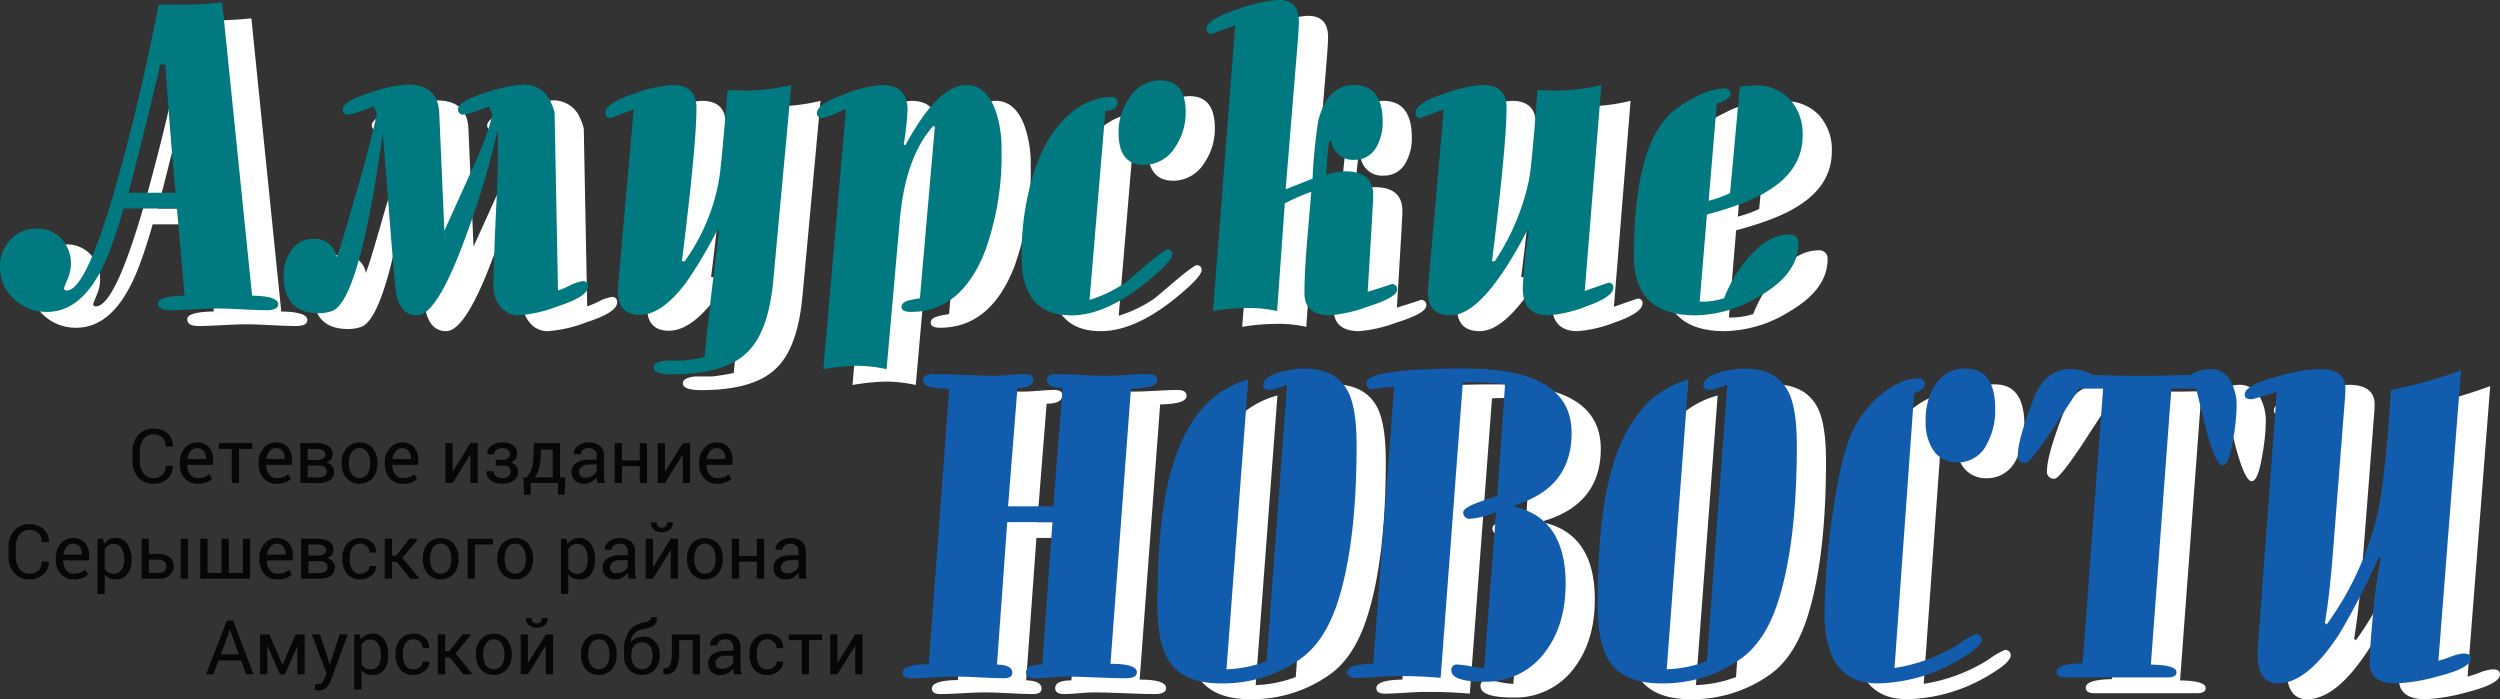 <svg id="Слой_1" data-name="Слой 1" xmlns="http://www.w3.org/2000/svg" viewBox="0 0 474.046 132.581">
  <rect x="0" y="0" width="474.046" height="132.581" fill="#333333" stroke="none"/>
  <defs>
    <style>
      .cls-1 {
        fill: #070707;
      }

      .cls-2 {
        fill: #fff;
      }

      .cls-3 {
        fill: #007981;
      }

      .cls-4 {
        fill: #125cad;
      }
    </style>
  </defs>
  <title>logo</title>
  <g>
    <g>
      <path class="cls-1" d="M365.897,152.041l0.014,0.042a3.068,3.068,0,0,1-1.006,2.401,3.837,3.837,0,0,1-2.733.968,3.589,3.589,0,0,1-2.813-1.223,4.498,4.498,0,0,1-1.087-3.103v-1.81a4.509,4.509,0,0,1,1.087-3.106,3.583,3.583,0,0,1,2.813-1.227,3.95,3.95,0,0,1,2.747.919,3.038,3.038,0,0,1,.992,2.435l-0.014.042h-1.321a2.271,2.271,0,0,0-.629-1.691,2.416,2.416,0,0,0-1.775-.622,2.168,2.168,0,0,0-1.838.929,3.777,3.777,0,0,0-.685,2.304v1.823a3.8,3.8,0,0,0,.685,2.318,2.168,2.168,0,0,0,1.838.929,2.423,2.423,0,0,0,1.775-.619,2.286,2.286,0,0,0,.629-1.708h1.321Z" transform="translate(-333.141 -63.714)"/>
      <path class="cls-1" d="M370.678,155.452a3.189,3.189,0,0,1-2.512-1.052,3.958,3.958,0,0,1-.933-2.729v-0.307a3.877,3.877,0,0,1,.961-2.687,2.96,2.96,0,0,1,2.275-1.073,2.864,2.864,0,0,1,2.313.922,3.675,3.675,0,0,1,.783,2.46v0.86h-4.906l-0.021.035a2.975,2.975,0,0,0,.552,1.788,1.761,1.761,0,0,0,1.489.7,3.451,3.451,0,0,0,1.226-.199,2.812,2.812,0,0,0,.912-0.548l0.538,0.895a3.19,3.19,0,0,1-1.069.668A4.301,4.301,0,0,1,370.678,155.452Zm-0.21-6.765a1.493,1.493,0,0,0-1.181.581,2.751,2.751,0,0,0-.601,1.459l0.014,0.035h3.487v-0.181a2.098,2.098,0,0,0-.433-1.351A1.546,1.546,0,0,0,370.468,148.687Z" transform="translate(-333.141 -63.714)"/>
      <path class="cls-1" d="M380.966,148.827h-2.495v6.478h-1.377v-6.478h-2.46v-1.083h6.332v1.083Z" transform="translate(-333.141 -63.714)"/>
      <path class="cls-1" d="M385.628,155.452a3.189,3.189,0,0,1-2.512-1.052,3.958,3.958,0,0,1-.933-2.729v-0.307a3.877,3.877,0,0,1,.961-2.687,2.96,2.96,0,0,1,2.275-1.073,2.864,2.864,0,0,1,2.313.922,3.675,3.675,0,0,1,.783,2.46v0.86h-4.906l-0.021.035a2.975,2.975,0,0,0,.552,1.788,1.761,1.761,0,0,0,1.489.7,3.451,3.451,0,0,0,1.226-.199,2.812,2.812,0,0,0,.912-0.548l0.538,0.895a3.19,3.19,0,0,1-1.069.668A4.301,4.301,0,0,1,385.628,155.452Zm-0.21-6.765a1.493,1.493,0,0,0-1.181.581,2.751,2.751,0,0,0-.601,1.459l0.014,0.035h3.487v-0.181a2.098,2.098,0,0,0-.433-1.351A1.546,1.546,0,0,0,385.418,148.687Z" transform="translate(-333.141 -63.714)"/>
      <path class="cls-1" d="M390.095,155.305v-7.562h2.984a4.345,4.345,0,0,1,2.32.521,1.725,1.725,0,0,1,.825,1.562,1.505,1.505,0,0,1-.321.947,1.976,1.976,0,0,1-.909.633,2.004,2.004,0,0,1,1.101.653,1.675,1.675,0,0,1,.395,1.094,1.842,1.842,0,0,1-.772,1.607,3.695,3.695,0,0,1-2.156.545h-3.466Zm1.377-4.368h1.614a2.691,2.691,0,0,0,1.318-.257,0.842,0.842,0,0,0,.444-0.778,0.883,0.883,0,0,0-.447-0.806,2.591,2.591,0,0,0-1.321-.271h-1.607v2.111Zm0,1.055v2.25h2.09a1.922,1.922,0,0,0,1.153-.29,1.083,1.083,0,0,0,0-1.667,1.905,1.905,0,0,0-1.153-.294h-2.09Z" transform="translate(-333.141 -63.714)"/>
      <path class="cls-1" d="M397.929,151.454a4.164,4.164,0,0,1,.909-2.764,3.367,3.367,0,0,1,4.951-.003,4.147,4.147,0,0,1,.912,2.767v0.154a4.143,4.143,0,0,1-.909,2.767,3.382,3.382,0,0,1-4.952-.003,4.139,4.139,0,0,1-.912-2.764V151.454Zm1.377,0.15a3.575,3.575,0,0,0,.507,1.982,1.831,1.831,0,0,0,3.001,0,3.56,3.56,0,0,0,.51-1.982v-0.153a3.546,3.546,0,0,0-.514-1.975,1.683,1.683,0,0,0-1.506-.789,1.66,1.66,0,0,0-1.492.789,3.583,3.583,0,0,0-.507,1.975v0.153Z" transform="translate(-333.141 -63.714)"/>
      <path class="cls-1" d="M409.552,155.452a3.189,3.189,0,0,1-2.512-1.052,3.958,3.958,0,0,1-.933-2.729v-0.307a3.877,3.877,0,0,1,.961-2.687,2.96,2.96,0,0,1,2.275-1.073,2.864,2.864,0,0,1,2.313.922,3.675,3.675,0,0,1,.783,2.46v0.86h-4.906l-0.021.035a2.975,2.975,0,0,0,.552,1.788,1.761,1.761,0,0,0,1.489.7,3.451,3.451,0,0,0,1.226-.199,2.812,2.812,0,0,0,.912-0.548l0.538,0.895a3.19,3.19,0,0,1-1.069.668A4.301,4.301,0,0,1,409.552,155.452Zm-0.21-6.765a1.493,1.493,0,0,0-1.181.581,2.751,2.751,0,0,0-.601,1.459l0.014,0.035h3.487v-0.181a2.098,2.098,0,0,0-.433-1.351A1.546,1.546,0,0,0,409.343,148.687Z" transform="translate(-333.141 -63.714)"/>
      <path class="cls-1" d="M422.35,147.743h1.377v7.562H422.35v-5.367l-0.042-.014-3.341,5.381H417.598v-7.562h1.37v5.367l0.042,0.014Z" transform="translate(-333.141 -63.714)"/>
      <path class="cls-1" d="M428.472,150.888a1.57,1.57,0,0,0,1.041-.276,1.008,1.008,0,0,0,.314-0.8,1.047,1.047,0,0,0-.36-0.804,1.566,1.566,0,0,0-1.087-.328,1.722,1.722,0,0,0-1.09.342,1.023,1.023,0,0,0-.44.832h-1.307l-0.014-.042a1.776,1.776,0,0,1,.793-1.583,3.393,3.393,0,0,1,2.058-.611,3.359,3.359,0,0,1,2.076.569,1.922,1.922,0,0,1,.748,1.625,1.549,1.549,0,0,1-.307.933,2.067,2.067,0,0,1-.86.668,2.045,2.045,0,0,1,.971.678,1.754,1.754,0,0,1,.335,1.083,1.952,1.952,0,0,1-.814,1.663,3.533,3.533,0,0,1-2.149.601,3.698,3.698,0,0,1-2.118-.598,1.879,1.879,0,0,1-.853-1.729l0.014-.042h1.307a1.177,1.177,0,0,0,.461.922,2.062,2.062,0,0,0,2.352.046,1.08,1.08,0,0,0,.416-0.863,1.055,1.055,0,0,0-.36-0.888,1.842,1.842,0,0,0-1.129-.28h-1.314v-1.118h1.314Z" transform="translate(-333.141 -63.714)"/>
      <path class="cls-1" d="M432.974,154.222a5.27,5.27,0,0,0,.888-1.4,7.455,7.455,0,0,0,.412-2.238l0.112-2.841h4.941v6.478h1.006l-0.133,3.306h-1.244v-2.222H433.756v2.222h-1.244l-0.133-3.306h0.594Zm2.677-3.636a8.924,8.924,0,0,1-.36,2.143,5.144,5.144,0,0,1-.731,1.494h3.389v-5.255h-2.236Z" transform="translate(-333.141 -63.714)"/>
      <path class="cls-1" d="M446.449,155.305q-0.07-.342-0.108-0.605a4.33,4.33,0,0,1-.046-0.527,3.221,3.221,0,0,1-1.003.912,2.571,2.571,0,0,1-1.332.367,2.47,2.47,0,0,1-1.799-.604,2.222,2.222,0,0,1-.619-1.667,1.954,1.954,0,0,1,.877-1.695,4.1,4.1,0,0,1,2.38-.611h1.496v-0.748a1.386,1.386,0,0,0-.405-1.052,1.59,1.59,0,0,0-1.146-.388,1.658,1.658,0,0,0-1.08.339,1.02,1.02,0,0,0-.416.814h-1.314l-0.014-.042a1.83,1.83,0,0,1,.779-1.51,3.201,3.201,0,0,1,2.121-.685,3.125,3.125,0,0,1,2.069.653,2.316,2.316,0,0,1,.783,1.884v3.641a7.087,7.087,0,0,0,.042.783,4.025,4.025,0,0,0,.154.741h-1.419Zm-2.285-1.013a2.453,2.453,0,0,0,1.349-.383,1.822,1.822,0,0,0,.783-0.878v-1.227h-1.544a2.006,2.006,0,0,0-1.331.418,1.249,1.249,0,0,0-.5.983,1.032,1.032,0,0,0,.314.794A1.319,1.319,0,0,0,444.163,154.292Z" transform="translate(-333.141 -63.714)"/>
      <path class="cls-1" d="M455.821,155.305H454.444v-3.208h-3.369v3.208h-1.377v-7.562h1.377v3.271H454.444v-3.271h1.377v7.562Z" transform="translate(-333.141 -63.714)"/>
      <path class="cls-1" d="M462.615,147.743h1.377v7.562h-1.377v-5.367l-0.042-.014-3.341,5.381h-1.37v-7.562h1.37v5.367l0.042,0.014Z" transform="translate(-333.141 -63.714)"/>
      <path class="cls-1" d="M469.163,155.452a3.189,3.189,0,0,1-2.512-1.052,3.958,3.958,0,0,1-.933-2.729v-0.307a3.877,3.877,0,0,1,.961-2.687,2.96,2.96,0,0,1,2.275-1.073,2.864,2.864,0,0,1,2.313.922,3.675,3.675,0,0,1,.783,2.46v0.86h-4.906l-0.021.035a2.975,2.975,0,0,0,.552,1.788,1.761,1.761,0,0,0,1.489.7,3.451,3.451,0,0,0,1.226-.199,2.812,2.812,0,0,0,.912-0.548l0.538,0.895a3.19,3.19,0,0,1-1.069.668A4.301,4.301,0,0,1,469.163,155.452Zm-0.21-6.765a1.493,1.493,0,0,0-1.181.581,2.751,2.751,0,0,0-.601,1.459l0.014,0.035H470.673v-0.181a2.098,2.098,0,0,0-.433-1.351A1.546,1.546,0,0,0,468.954,148.687Z" transform="translate(-333.141 -63.714)"/>
      <path class="cls-1" d="M342.381,170.171l0.014,0.042a3.068,3.068,0,0,1-1.006,2.401,3.837,3.837,0,0,1-2.733.968,3.589,3.589,0,0,1-2.813-1.223,4.498,4.498,0,0,1-1.087-3.103v-1.81a4.509,4.509,0,0,1,1.087-3.106,3.583,3.583,0,0,1,2.813-1.227,3.95,3.95,0,0,1,2.747.919,3.038,3.038,0,0,1,.992,2.435l-0.014.042h-1.321a2.271,2.271,0,0,0-.629-1.691,2.416,2.416,0,0,0-1.775-.622,2.168,2.168,0,0,0-1.838.929,3.777,3.777,0,0,0-.685,2.304v1.823a3.8,3.8,0,0,0,.685,2.318,2.168,2.168,0,0,0,1.838.929,2.423,2.423,0,0,0,1.775-.619,2.286,2.286,0,0,0,.629-1.708h1.321Z" transform="translate(-333.141 -63.714)"/>
      <path class="cls-1" d="M347.161,173.581a3.189,3.189,0,0,1-2.512-1.052,3.958,3.958,0,0,1-.933-2.729v-0.307a3.877,3.877,0,0,1,.961-2.687,2.96,2.96,0,0,1,2.275-1.073,2.864,2.864,0,0,1,2.313.922,3.675,3.675,0,0,1,.783,2.46v0.86h-4.906l-0.021.035a2.975,2.975,0,0,0,.552,1.788,1.761,1.761,0,0,0,1.489.7,3.451,3.451,0,0,0,1.226-.199,2.812,2.812,0,0,0,.912-0.548l0.538,0.895a3.19,3.19,0,0,1-1.069.668A4.301,4.301,0,0,1,347.161,173.581Zm-0.21-6.765a1.493,1.493,0,0,0-1.181.581,2.751,2.751,0,0,0-.601,1.459l0.014,0.035h3.487v-0.181a2.098,2.098,0,0,0-.433-1.351A1.546,1.546,0,0,0,346.952,166.816Z" transform="translate(-333.141 -63.714)"/>
      <path class="cls-1" d="M358.065,169.94a4.166,4.166,0,0,1-.783,2.638,2.587,2.587,0,0,1-2.159,1.003,2.997,2.997,0,0,1-1.226-.234,2.338,2.338,0,0,1-.898-0.702v3.697H351.621V165.873h1.055l0.217,0.978a2.497,2.497,0,0,1,.922-0.832,2.754,2.754,0,0,1,1.286-.287,2.514,2.514,0,0,1,2.184,1.114,5.045,5.045,0,0,1,.779,2.946v0.147Zm-1.377-.15a3.988,3.988,0,0,0-.507-2.111,1.642,1.642,0,0,0-1.492-.827,1.837,1.837,0,0,0-1.013.269,2.009,2.009,0,0,0-.678.736v3.651a1.952,1.952,0,0,0,.678.729,1.902,1.902,0,0,0,1.027.262,1.695,1.695,0,0,0,1.482-.716,3.137,3.137,0,0,0,.503-1.846v-0.147Z" transform="translate(-333.141 -63.714)"/>
      <path class="cls-1" d="M361.371,168.752h1.88a3.09,3.09,0,0,1,2.086.643,2.102,2.102,0,0,1,.745,1.67,2.177,2.177,0,0,1-.751,1.702,3.023,3.023,0,0,1-2.079.667h-3.257v-7.562h1.377v2.879Zm0,1.083v2.516h1.88a1.487,1.487,0,0,0,1.093-.355,1.2,1.2,0,0,0,.353-0.882,1.272,1.272,0,0,0-.356-0.896,1.423,1.423,0,0,0-1.09-.383h-1.88Zm7.422,3.599h-1.377v-7.562h1.377v7.562Z" transform="translate(-333.141 -63.714)"/>
      <path class="cls-1" d="M372.49,165.873v6.478h2.663v-6.478h1.377v6.478h2.663v-6.478h1.377v7.562h-9.456v-7.562h1.377Z" transform="translate(-333.141 -63.714)"/>
      <path class="cls-1" d="M385.776,173.581a3.189,3.189,0,0,1-2.512-1.052,3.958,3.958,0,0,1-.933-2.729v-0.307a3.877,3.877,0,0,1,.961-2.687,2.96,2.96,0,0,1,2.275-1.073,2.864,2.864,0,0,1,2.313.922,3.675,3.675,0,0,1,.783,2.46v0.86h-4.906l-0.021.035a2.975,2.975,0,0,0,.552,1.788,1.761,1.761,0,0,0,1.489.7,3.451,3.451,0,0,0,1.226-.199,2.812,2.812,0,0,0,.912-0.548l0.538,0.895a3.19,3.19,0,0,1-1.069.668A4.301,4.301,0,0,1,385.776,173.581Zm-0.21-6.765a1.493,1.493,0,0,0-1.181.581,2.751,2.751,0,0,0-.601,1.459l0.014,0.035h3.487v-0.181a2.098,2.098,0,0,0-.433-1.351A1.546,1.546,0,0,0,385.567,166.816Z" transform="translate(-333.141 -63.714)"/>
      <path class="cls-1" d="M390.243,173.435v-7.562H393.227a4.345,4.345,0,0,1,2.32.521,1.725,1.725,0,0,1,.825,1.562,1.505,1.505,0,0,1-.321.947,1.976,1.976,0,0,1-.909.633,2.004,2.004,0,0,1,1.101.653,1.675,1.675,0,0,1,.395,1.094,1.842,1.842,0,0,1-.772,1.607,3.695,3.695,0,0,1-2.156.545h-3.466Zm1.377-4.368H393.234a2.691,2.691,0,0,0,1.318-.257,0.842,0.842,0,0,0,.444-0.778,0.883,0.883,0,0,0-.447-0.806,2.591,2.591,0,0,0-1.321-.271h-1.607v2.111Zm0,1.055v2.25h2.09a1.922,1.922,0,0,0,1.153-.29,1.083,1.083,0,0,0,0-1.667,1.905,1.905,0,0,0-1.153-.294h-2.09Z" transform="translate(-333.141 -63.714)"/>
      <path class="cls-1" d="M401.474,172.498a1.854,1.854,0,0,0,1.205-.423,1.289,1.289,0,0,0,.521-1.038h1.237l0.014,0.042a2.131,2.131,0,0,1-.87,1.74,3.174,3.174,0,0,1-2.107.762,3.061,3.061,0,0,1-2.523-1.076,4.152,4.152,0,0,1-.874-2.705v-0.294a4.13,4.13,0,0,1,.877-2.694,3.442,3.442,0,0,1,4.689-.297,2.435,2.435,0,0,1,.814,1.922l-0.014.042h-1.244a1.597,1.597,0,0,0-.489-1.177,1.683,1.683,0,0,0-1.237-.486,1.66,1.66,0,0,0-1.548.778,3.664,3.664,0,0,0-.465,1.909v0.293a3.707,3.707,0,0,0,.461,1.93A1.663,1.663,0,0,0,401.474,172.498Z" transform="translate(-333.141 -63.714)"/>
      <path class="cls-1" d="M408.373,170.227H407.471v3.208h-1.377v-7.562h1.377v3.194h0.797l2.495-3.194h1.614l0.021,0.035-2.963,3.585,3.201,3.907-0.021.035h-1.691Z" transform="translate(-333.141 -63.714)"/>
      <path class="cls-1" d="M413.321,169.584a4.164,4.164,0,0,1,.909-2.764,3.367,3.367,0,0,1,4.951-.003,4.147,4.147,0,0,1,.912,2.767v0.154a4.143,4.143,0,0,1-.909,2.767,3.382,3.382,0,0,1-4.952-.003,4.139,4.139,0,0,1-.912-2.764v-0.154Zm1.377,0.15a3.575,3.575,0,0,0,.507,1.982,1.831,1.831,0,0,0,3.001,0,3.56,3.56,0,0,0,.51-1.982v-0.153a3.546,3.546,0,0,0-.514-1.975,1.683,1.683,0,0,0-1.506-.789,1.66,1.66,0,0,0-1.492.789,3.583,3.583,0,0,0-.507,1.975v0.153Z" transform="translate(-333.141 -63.714)"/>
      <path class="cls-1" d="M426.614,166.956h-3.431v6.478h-1.377v-7.562h4.808v1.083Z" transform="translate(-333.141 -63.714)"/>
      <path class="cls-1" d="M427.447,169.584a4.164,4.164,0,0,1,.909-2.764,3.367,3.367,0,0,1,4.951-.003,4.147,4.147,0,0,1,.912,2.767v0.154A4.143,4.143,0,0,1,433.31,172.505a3.382,3.382,0,0,1-4.952-.003,4.139,4.139,0,0,1-.912-2.764v-0.154Zm1.377,0.15a3.575,3.575,0,0,0,.507,1.982,1.831,1.831,0,0,0,3.001,0,3.56,3.56,0,0,0,.51-1.982v-0.153a3.546,3.546,0,0,0-.514-1.975,1.683,1.683,0,0,0-1.506-.789,1.66,1.66,0,0,0-1.492.789,3.583,3.583,0,0,0-.507,1.975v0.153Z" transform="translate(-333.141 -63.714)"/>
      <path class="cls-1" d="M445.961,169.94a4.166,4.166,0,0,1-.783,2.638,2.587,2.587,0,0,1-2.159,1.003,2.997,2.997,0,0,1-1.226-.234,2.338,2.338,0,0,1-.898-0.702v3.697h-1.377V165.873h1.055l0.217,0.978a2.497,2.497,0,0,1,.922-0.832,2.754,2.754,0,0,1,1.286-.287,2.514,2.514,0,0,1,2.184,1.114,5.045,5.045,0,0,1,.779,2.946v0.147Zm-1.377-.15a3.988,3.988,0,0,0-.507-2.111,1.642,1.642,0,0,0-1.492-.827,1.837,1.837,0,0,0-1.013.269,2.009,2.009,0,0,0-.678.736v3.651a1.952,1.952,0,0,0,.678.729,1.902,1.902,0,0,0,1.027.262,1.695,1.695,0,0,0,1.482-.716,3.137,3.137,0,0,0,.503-1.846v-0.147Z" transform="translate(-333.141 -63.714)"/>
      <path class="cls-1" d="M452.328,173.435q-0.07-.342-0.108-0.605a4.33,4.33,0,0,1-.046-0.527,3.221,3.221,0,0,1-1.003.912,2.571,2.571,0,0,1-1.332.367,2.47,2.47,0,0,1-1.799-.604,2.222,2.222,0,0,1-.619-1.667,1.954,1.954,0,0,1,.877-1.695,4.1,4.1,0,0,1,2.38-.611h1.496V168.256a1.386,1.386,0,0,0-.405-1.052,1.59,1.59,0,0,0-1.146-.388,1.658,1.658,0,0,0-1.08.339,1.02,1.02,0,0,0-.416.814H447.813l-0.014-.042a1.83,1.83,0,0,1,.779-1.51,3.201,3.201,0,0,1,2.121-.685,3.125,3.125,0,0,1,2.069.653,2.316,2.316,0,0,1,.783,1.884V171.911a7.087,7.087,0,0,0,.042.783,4.025,4.025,0,0,0,.154.741h-1.419Zm-2.285-1.013a2.453,2.453,0,0,0,1.349-.383,1.822,1.822,0,0,0,.783-0.878v-1.227h-1.544a2.006,2.006,0,0,0-1.331.418,1.249,1.249,0,0,0-.5.983,1.032,1.032,0,0,0,.314.794A1.319,1.319,0,0,0,450.043,172.421Z" transform="translate(-333.141 -63.714)"/>
      <path class="cls-1" d="M460.331,165.873h1.377v7.562h-1.377v-5.367l-0.042-.014-3.341,5.381h-1.37v-7.562h1.37v5.367l0.042,0.014Zm0.363-3.11,0.014,0.042a1.615,1.615,0,0,1-.538,1.321,2.54,2.54,0,0,1-3.054,0,1.596,1.596,0,0,1-.531-1.321l0.014-.042h1.055a1.133,1.133,0,0,0,.238.748,1.123,1.123,0,0,0,1.503-.004,1.113,1.113,0,0,0,.245-0.744h1.055Z" transform="translate(-333.141 -63.714)"/>
      <path class="cls-1" d="M463.42,169.584a4.164,4.164,0,0,1,.909-2.764,3.367,3.367,0,0,1,4.951-.003,4.147,4.147,0,0,1,.912,2.767v0.154a4.143,4.143,0,0,1-.909,2.767,3.382,3.382,0,0,1-4.952-.003,4.139,4.139,0,0,1-.912-2.764v-0.154Zm1.377,0.15a3.575,3.575,0,0,0,.507,1.982,1.831,1.831,0,0,0,3.001,0,3.56,3.56,0,0,0,.51-1.982v-0.153a3.546,3.546,0,0,0-.514-1.975,1.683,1.683,0,0,0-1.506-.789,1.66,1.66,0,0,0-1.492.789,3.583,3.583,0,0,0-.507,1.975v0.153Z" transform="translate(-333.141 -63.714)"/>
      <path class="cls-1" d="M478.027,173.435h-1.377v-3.208h-3.369v3.208h-1.377v-7.562h1.377v3.271h3.369v-3.271h1.377v7.562Z" transform="translate(-333.141 -63.714)"/>
      <path class="cls-1" d="M484.716,173.435q-0.07-.342-0.108-0.605a4.33,4.33,0,0,1-.046-0.527,3.221,3.221,0,0,1-1.003.912,2.571,2.571,0,0,1-1.332.367,2.47,2.47,0,0,1-1.799-.604,2.222,2.222,0,0,1-.619-1.667,1.954,1.954,0,0,1,.877-1.695,4.1,4.1,0,0,1,2.38-.611h1.496V168.256a1.386,1.386,0,0,0-.405-1.052,1.59,1.59,0,0,0-1.146-.388,1.658,1.658,0,0,0-1.08.339,1.02,1.02,0,0,0-.416.814h-1.314l-0.014-.042a1.83,1.83,0,0,1,.779-1.51,3.201,3.201,0,0,1,2.121-.685,3.125,3.125,0,0,1,2.069.653,2.316,2.316,0,0,1,.783,1.884V171.911a7.087,7.087,0,0,0,.042.783,4.025,4.025,0,0,0,.154.741h-1.419Zm-2.285-1.013a2.453,2.453,0,0,0,1.349-.383,1.822,1.822,0,0,0,.783-0.878v-1.227h-1.544a2.006,2.006,0,0,0-1.331.418,1.249,1.249,0,0,0-.5.983,1.032,1.032,0,0,0,.314.794A1.319,1.319,0,0,0,482.431,172.421Z" transform="translate(-333.141 -63.714)"/>
      <path class="cls-1" d="M378.851,188.943h-4.263l-0.964,2.621h-1.405l3.935-10.175h1.181l3.872,10.175h-1.405Zm-3.837-1.153h3.424l-1.677-4.633h-0.042Z" transform="translate(-333.141 -63.714)"/>
      <path class="cls-1" d="M386.679,189.761h0.042l2.474-5.759h1.719v7.562H389.537v-5.248l-0.042-.014-2.32,5.262h-0.95l-2.362-5.381-0.042.014v5.367h-1.377v-7.562h1.775Z" transform="translate(-333.141 -63.714)"/>
      <path class="cls-1" d="M395.394,188.761l0.245,0.95h0.042l1.859-5.71h1.531L395.891,192.724a3.914,3.914,0,0,1-.821,1.328,1.889,1.889,0,0,1-1.443.566,3.014,3.014,0,0,1-.426-0.039q-0.259-.038-0.398-0.073l0.14-1.083a1.849,1.849,0,0,1,.248.014c0.193,0.014.315,0.021,0.367,0.021a0.85,0.85,0,0,0,.72-0.391,4.063,4.063,0,0,0,.468-0.867l0.328-.79-2.809-7.408H393.801Z" transform="translate(-333.141 -63.714)"/>
      <path class="cls-1" d="M406.751,188.07a4.166,4.166,0,0,1-.783,2.638,2.587,2.587,0,0,1-2.159,1.003,2.997,2.997,0,0,1-1.226-.234,2.338,2.338,0,0,1-.898-0.702v3.697h-1.377V184.002h1.055l0.217,0.978a2.497,2.497,0,0,1,.922-0.832,2.754,2.754,0,0,1,1.286-.287,2.514,2.514,0,0,1,2.184,1.114,5.045,5.045,0,0,1,.779,2.946v0.147Zm-1.377-.15a3.988,3.988,0,0,0-.507-2.111,1.642,1.642,0,0,0-1.492-.827,1.837,1.837,0,0,0-1.013.269,2.009,2.009,0,0,0-.678.736v3.651a1.952,1.952,0,0,0,.678.729,1.902,1.902,0,0,0,1.027.262,1.695,1.695,0,0,0,1.482-.716,3.137,3.137,0,0,0,.503-1.846v-0.147Z" transform="translate(-333.141 -63.714)"/>
      <path class="cls-1" d="M411.546,190.627a1.854,1.854,0,0,0,1.205-.423,1.289,1.289,0,0,0,.521-1.038h1.237l0.014,0.042a2.131,2.131,0,0,1-.87,1.74,3.174,3.174,0,0,1-2.107.762,3.061,3.061,0,0,1-2.523-1.076,4.152,4.152,0,0,1-.874-2.705v-0.294a4.13,4.13,0,0,1,.877-2.694,3.442,3.442,0,0,1,4.689-.297,2.435,2.435,0,0,1,.814,1.922l-0.014.042h-1.244a1.597,1.597,0,0,0-.489-1.177,1.683,1.683,0,0,0-1.237-.486,1.66,1.66,0,0,0-1.548.778,3.664,3.664,0,0,0-.465,1.909v0.293a3.707,3.707,0,0,0,.461,1.93A1.663,1.663,0,0,0,411.546,190.627Z" transform="translate(-333.141 -63.714)"/>
      <path class="cls-1" d="M418.445,188.356h-0.902v3.208h-1.377v-7.562h1.377v3.194h0.797l2.495-3.194h1.614l0.021,0.035-2.963,3.585,3.201,3.907-0.021.035h-1.691Z" transform="translate(-333.141 -63.714)"/>
      <path class="cls-1" d="M423.394,187.713a4.164,4.164,0,0,1,.909-2.764,3.367,3.367,0,0,1,4.951-.003,4.147,4.147,0,0,1,.912,2.767v0.154a4.143,4.143,0,0,1-.909,2.767,3.382,3.382,0,0,1-4.952-.003,4.139,4.139,0,0,1-.912-2.764v-0.154Zm1.377,0.15a3.575,3.575,0,0,0,.507,1.982,1.831,1.831,0,0,0,3.001,0,3.56,3.56,0,0,0,.51-1.982v-0.153a3.546,3.546,0,0,0-.514-1.975,1.683,1.683,0,0,0-1.506-.789,1.66,1.66,0,0,0-1.492.789,3.583,3.583,0,0,0-.507,1.975v0.153Z" transform="translate(-333.141 -63.714)"/>
      <path class="cls-1" d="M436.63,184.002h1.377v7.562h-1.377v-5.367l-0.042-.014-3.341,5.381h-1.37v-7.562H433.248v5.367l0.042,0.014Zm0.363-3.11,0.014,0.042a1.615,1.615,0,0,1-.538,1.321,2.54,2.54,0,0,1-3.054,0,1.596,1.596,0,0,1-.531-1.321l0.014-.042h1.055a1.133,1.133,0,0,0,.238.748,1.123,1.123,0,0,0,1.503-.004,1.113,1.113,0,0,0,.245-0.744h1.055Z" transform="translate(-333.141 -63.714)"/>
      <path class="cls-1" d="M443.306,187.713a4.164,4.164,0,0,1,.909-2.764,3.367,3.367,0,0,1,4.951-.003,4.147,4.147,0,0,1,.912,2.767v0.154a4.143,4.143,0,0,1-.909,2.767,3.382,3.382,0,0,1-4.952-.003,4.139,4.139,0,0,1-.912-2.764v-0.154Zm1.377,0.15a3.575,3.575,0,0,0,.507,1.982,1.831,1.831,0,0,0,3.001,0,3.56,3.56,0,0,0,.51-1.982v-0.153a3.546,3.546,0,0,0-.514-1.975,1.683,1.683,0,0,0-1.506-.789,1.66,1.66,0,0,0-1.492.789,3.583,3.583,0,0,0-.507,1.975v0.153Z" transform="translate(-333.141 -63.714)"/>
      <path class="cls-1" d="M455.117,184.436a2.878,2.878,0,0,1,2.285.961,3.612,3.612,0,0,1,.839,2.464v0.154a3.887,3.887,0,0,1-.909,2.663,3.479,3.479,0,0,1-4.952-.001,3.888,3.888,0,0,1-.912-2.666v-0.98a6.071,6.071,0,0,1,.94-3.569,3.924,3.924,0,0,1,2.52-1.645,4.374,4.374,0,0,0,1.276-.38,0.766,0.766,0,0,0,.395-0.724h1.062l0.014,0.042a1.755,1.755,0,0,1-.58,1.614,5.372,5.372,0,0,1-1.908.608,3.329,3.329,0,0,0-1.628.734,2.569,2.569,0,0,0-.832,1.684l0.028,0.035a3.148,3.148,0,0,1,1.034-.717A3.244,3.244,0,0,1,455.117,184.436Zm-0.273,1.083a1.746,1.746,0,0,0-1.489.669,2.704,2.704,0,0,0-.503,1.673v0.153a3.259,3.259,0,0,0,.503,1.875,1.89,1.89,0,0,0,2.998,0,3.226,3.226,0,0,0,.51-1.875v-0.153a2.663,2.663,0,0,0-.514-1.673A1.782,1.782,0,0,0,454.845,185.519Z" transform="translate(-333.141 -63.714)"/>
      <path class="cls-1" d="M465.867,184.002v7.562h-1.377v-6.478h-2.558v2.141a6.942,6.942,0,0,1-.594,3.288,2.136,2.136,0,0,1-2.027,1.049H458.92l0.028-1.16,0.287-.007a1.033,1.033,0,0,0,1.024-.718,7.196,7.196,0,0,0,.29-2.441v-3.236h5.318Z" transform="translate(-333.141 -63.714)"/>
      <path class="cls-1" d="M472.332,191.564q-0.07-.342-0.108-0.605a4.33,4.33,0,0,1-.046-0.527,3.221,3.221,0,0,1-1.003.912,2.571,2.571,0,0,1-1.332.367,2.47,2.47,0,0,1-1.799-.604,2.222,2.222,0,0,1-.619-1.667,1.954,1.954,0,0,1,.877-1.695,4.1,4.1,0,0,1,2.38-.611h1.496v-0.748a1.386,1.386,0,0,0-.405-1.052,1.59,1.59,0,0,0-1.146-.388,1.658,1.658,0,0,0-1.08.339,1.02,1.02,0,0,0-.416.814h-1.314l-0.014-.042a1.83,1.83,0,0,1,.779-1.51,3.201,3.201,0,0,1,2.121-.685,3.125,3.125,0,0,1,2.069.653,2.316,2.316,0,0,1,.783,1.884v3.641a7.087,7.087,0,0,0,.042.783,4.025,4.025,0,0,0,.154.741h-1.419Zm-2.285-1.013a2.453,2.453,0,0,0,1.349-.383,1.822,1.822,0,0,0,.783-0.878v-1.227h-1.544a2.006,2.006,0,0,0-1.331.418,1.249,1.249,0,0,0-.5.983,1.032,1.032,0,0,0,.314.794A1.319,1.319,0,0,0,470.046,190.551Z" transform="translate(-333.141 -63.714)"/>
      <path class="cls-1" d="M478.657,190.627a1.854,1.854,0,0,0,1.205-.423,1.289,1.289,0,0,0,.521-1.038h1.237l0.014,0.042a2.131,2.131,0,0,1-.87,1.74,3.174,3.174,0,0,1-2.107.762,3.061,3.061,0,0,1-2.523-1.076,4.152,4.152,0,0,1-.874-2.705v-0.294a4.13,4.13,0,0,1,.877-2.694,3.442,3.442,0,0,1,4.689-.297,2.435,2.435,0,0,1,.814,1.922l-0.014.042h-1.244a1.597,1.597,0,0,0-.489-1.177,1.683,1.683,0,0,0-1.237-.486,1.66,1.66,0,0,0-1.548.778,3.664,3.664,0,0,0-.465,1.909v0.293a3.707,3.707,0,0,0,.461,1.93A1.663,1.663,0,0,0,478.657,190.627Z" transform="translate(-333.141 -63.714)"/>
      <path class="cls-1" d="M489.036,185.085h-2.495v6.478h-1.377v-6.478h-2.46v-1.083h6.332v1.083Z" transform="translate(-333.141 -63.714)"/>
      <path class="cls-1" d="M495.312,184.002h1.377v7.562h-1.377v-5.367l-0.042-.014L491.93,191.564h-1.37v-7.562H491.93v5.367l0.042,0.014Z" transform="translate(-333.141 -63.714)"/>
    </g>
    <g>
      <g>
        <path class="cls-2" d="M391.417,124.399q0,1.136-2.188,1.134-1.54,0-4.699-.162-3.16-.164-4.699-0.162-1.54,0-4.537.162-2.998.161-4.537,0.162-2.108,0-2.106-1.297,0-1.377,5.023-1.458L372.215,106.251H362.088q-2.431,8.589-4.618,12.396-3.97,7.212-9.884,7.211a8.854,8.854,0,0,1-6.279-2.471,8.054,8.054,0,0,1-2.633-6.117,7.176,7.176,0,0,1,1.985-5.104,6.557,6.557,0,0,1,4.982-2.107,6.073,6.073,0,0,1,4.699,1.945,6.923,6.923,0,0,1,1.783,4.861,7.523,7.523,0,0,1-.648,2.795q-0.649,1.58-.648,1.661a0.429,0.429,0,0,0,.486.486q4.132,0,10.776-25.116,3.807-14.259,6.644-29.086H372.215a81.567,81.567,0,0,0,8.588-.405l5.671,55.58Q391.416,122.86,391.417,124.399ZM371.972,103.253q-0.811-8.101-1.945-24.306h-0.972q-1.865,8.184-5.995,24.306h8.912Z" transform="translate(-333.141 -63.714)"/>
        <path class="cls-2" d="M450.156,121.077q0,1.865-5.753,3.727a25.429,25.429,0,0,1-7.373,1.701,4.26,4.26,0,0,1-3.443-1.62,5.685,5.685,0,0,1-1.337-3.727q0-4.211.486-14.583,0.486-9.316.324-14.583V91.262a154.987,154.987,0,0,1-5.834,19.642q-5.59,15.601-9.479,15.601-3.566,0-4.132-5.416-0.164-1.211-2.35-29.098-4.457,31.84-9.641,33.704a7.437,7.437,0,0,1-2.512.405q-6.644,0-6.643-7.13a8.126,8.126,0,0,1,1.499-4.902,4.863,4.863,0,0,1,4.172-2.066,4.147,4.147,0,0,1,4.375,3.484q0.809-2.024,3.727-12.315,1.538-4.861,3.889-14.746L409.565,86.887q-0.164.082-2.431,0.891a10.409,10.409,0,0,1-2.35.648,0.937,0.937,0,0,1-1.134-.972q0-1.537,5.428-3.24a26.403,26.403,0,0,1,6.887-1.459q5.752,0,5.995,5.348l0.972,22.361q2.51-5.508,5.023-11.1,3.403-7.372,4.051-10.938l-0.567-1.539q-0.164.082-2.431,0.891a10.409,10.409,0,0,1-2.35.648,0.937,0.937,0,0,1-1.134-.972q0-1.537,5.428-3.24a26.401,26.401,0,0,1,6.887-1.459,5.421,5.421,0,0,1,5.348,3.484,8.145,8.145,0,0,1,.648,1.864l0.648,33.704a17.71,17.71,0,0,0,2.431-1.053,7.6,7.6,0,0,1,2.268-.729A0.897,0.897,0,0,1,450.156,121.077Z" transform="translate(-333.141 -63.714)"/>
        <path class="cls-2" d="M488.72,82.836l-3.393,36.783q-0.888,10.045-5.007,13.935-4.2,4.132-14.216,4.132-3.473,0-3.472-1.296,0-1.054,2.35-1.297h3.241q2.106-.242,4.051-0.648,0.729-8.021,2.754-23.901l-0.405-.081a90.781,90.781,0,0,1-5.833,9.803q-4.618,6.158-8.831,6.157-4.132,0-4.132-4.537,0-.323.162-2.187L458.824,87.454q-4.295,1.622-4.375,1.62a0.859,0.859,0,0,1-.972-0.972q0-1.863,5.509-3.646a24.965,24.965,0,0,1,7.21-1.62q4.537,0,4.537,4.294,0,7.049-2.754,29.086l0.485,0.081a37.253,37.253,0,0,0,6.536-15.475q0.484-2.673,1.614-17.014,3.631,0.082,3.148.081A36.674,36.674,0,0,0,488.72,82.836Z" transform="translate(-333.141 -63.714)"/>
        <path class="cls-2" d="M528.58,95.07a53.28,53.28,0,0,1-3.16,19.364q-4.538,11.424-14.016,11.424-1.783,0-1.783-.972,0-.809,1.378-1.215,1.052-.243,2.106-0.405L515.941,90.695l-0.324-.081q-5.268,5.915-6.32,17.744l-2.512,28.357a26.831,26.831,0,0,0-5.671-.648,42.627,42.627,0,0,0-6.32.648l4.294-49.341-2.268.972a7.908,7.908,0,0,1-2.187.729,0.866,0.866,0,0,1-1.053-.891q0-1.781,5.347-3.646a23.155,23.155,0,0,1,6.968-1.701q4.861,0,4.861,4.699a50.466,50.466,0,0,1-.729,6.563L510.351,94.26q6.156-11.424,11.586-11.424,3.645,0,5.428,4.618A21.667,21.667,0,0,1,528.58,95.07Z" transform="translate(-333.141 -63.714)"/>
        <path class="cls-2" d="M560.987,114.92q0,1.054-3.241,3.889-8.75,7.698-15.88,7.697-9.479,0-9.479-11.019a52.689,52.689,0,0,1,2.025-15.069q2.51-8.587,7.778-12.639a11.81,11.81,0,0,1,7.292-2.674,0.969,0.969,0,0,1,1.053,1.134q0,1.379-2.268,1.539l-2.998,35.811a24.847,24.847,0,0,0,6.725-3.241q0.242-.161,4.132-3.484,3.403-2.835,3.889-2.836A0.826,0.826,0,0,1,560.987,114.92Zm2.512-26.898a11.61,11.61,0,0,1-2.026,6.643A6.952,6.952,0,0,1,555.64,97.987q-4.861,0-4.861-6.076a11.364,11.364,0,0,1,2.026-6.644,7.015,7.015,0,0,1,5.914-3.321Q563.498,81.945,563.499,88.021Z" transform="translate(-333.141 -63.714)"/>
        <path class="cls-2" d="M603.603,121.645q0,1.458-5.671,3.24a26.566,26.566,0,0,1-7.049,1.62q-4.861,0-4.861-4.213,0-3.807.486-9.641,0.404-4.78.81-9.56a36.437,36.437,0,0,0-5.023,2.188L580.836,125.695a23.486,23.486,0,0,0-5.834-.567,38.582,38.582,0,0,0-6.32.567l4.213-54.202-4.375,1.62a0.866,0.866,0,0,1-1.053-.891q0-1.863,5.995-3.808a27.765,27.765,0,0,1,7.697-1.701q3.807,0,3.808,4.051,0,1.136-.243,4.132l-2.268,27.708q1.701-.648,5.104-2.025a105.551,105.551,0,0,1,1.053-10.857q1.701-6.886,6.806-6.887,5.427,0,5.428,6.968a9.272,9.272,0,0,1-1.215,4.861,4.602,4.602,0,0,1-4.132,2.35,4.096,4.096,0,0,1-4.375-3.565l-0.405.081q-0.324,1.944-.567,6.32a11.567,11.567,0,0,1,3.646-.649q5.266,0,5.267,4.537,0,1.054-1.053,18.31,4.698-1.459,4.456-1.458A0.969,0.969,0,0,1,603.603,121.645Z" transform="translate(-333.141 -63.714)"/>
        <path class="cls-2" d="M644.598,121.239q0,1.783-5.348,3.646a24.139,24.139,0,0,1-6.968,1.62q-4.861,0-4.861-5.104a92.76,92.76,0,0,1,1.134-10.857l-0.324-.081q-8.346,16.042-14.503,16.042-4.295,0-4.294-4.384,0-.486.162-2.355l2.836-32.313-4.375,1.62a0.859,0.859,0,0,1-.972-0.972q0-1.863,5.509-3.646a24.965,24.965,0,0,1,7.21-1.62q4.537,0,4.537,4.294,0,7.049-2.755,29.086l0.485,0.081a43.636,43.636,0,0,0,6.536-15.556q0.484-2.187,1.614-16.933,3.631,0.082,3.148.081a36.681,36.681,0,0,0,8.958-1.053l-3.16,39.051q4.375-1.538,4.456-1.539A0.826,0.826,0,0,1,644.598,121.239Z" transform="translate(-333.141 -63.714)"/>
        <path class="cls-2" d="M680.489,92.396q0,6.32-6.239,10.29-3.97,2.593-11.91,4.699l-1.377,16.528a13.722,13.722,0,0,0,4.618-.649,26.709,26.709,0,0,1,4.699-7.778q3.726-4.293,7.616-4.294a1.541,1.541,0,0,1,1.783,1.701q0,5.672-7.211,9.884a23.911,23.911,0,0,1-12.315,3.727q-11.667,0-11.667-11.18,0-21.146,7.373-27.466a19.837,19.837,0,0,1,4.537-2.836,12.083,12.083,0,0,1,5.104-1.539,1.081,1.081,0,0,1,1.297,1.134q0,0.811-2.593,1.783l-1.539,18.391a22.311,22.311,0,0,0,4.051-1.458l1.863-20.174a18.261,18.261,0,0,1,2.836-.243,8.6,8.6,0,0,1,6.643,2.633A9.697,9.697,0,0,1,680.489,92.396Z" transform="translate(-333.141 -63.714)"/>
      </g>
      <g>
        <path class="cls-2" d="M558.136,138.783q0,1.537-5.015,1.618l-3.882,52.173q5.014,0,5.015,1.618,0,1.134-2.184,1.132-1.941,0-5.743-.162-3.803-.163-5.743-0.162-0.971,0-2.831.162-1.862.161-2.831,0.162-1.698,0-1.699-1.139,0-1.463,3.074-1.463l1.941-27.003h-8.574l-1.941,27.003q2.911,0.082,2.912,1.544,0,1.058-1.618,1.058-1.537,0-4.53-.162-2.993-.163-4.53-0.162-1.456,0-4.287.162-2.832.161-4.206,0.162-1.619,0-1.618-1.052,0-1.54,4.934-1.62l3.882-52.246q-5.016,0-5.015-1.539,0-1.213,2.103-1.215,1.941,0,5.743.162,3.801,0.164,5.743.162,0.971,0,2.871-.162,1.899-.161,2.872-0.162,1.616,0,1.618.977,0,1.628-2.993,1.628l-1.779,22.47h8.574l1.779-22.47q-2.993,0-2.993-1.465,0-1.139,1.618-1.14,1.535,0,4.691.162,3.155,0.164,4.692.162,1.375,0,4.125-.162,2.749-.161,4.125-0.162Q558.136,137.651,558.136,138.783Z" transform="translate(-333.141 -63.714)"/>
        <path class="cls-2" d="M595.911,151.159q0,18.12-3.397,29.119-2.426,7.929-7.199,11.324a25.313,25.313,0,0,1-15.126,4.692q-6.958,0-9.707-4.045-2.347-3.397-2.346-10.758,0-15.773,2.427-24.833,3.962-15.045,14.802-17.957l-4.125,54.923a23.428,23.428,0,0,0,7.603-1.537l3.883-52.415q-0.243.081-1.496,0.526a6.293,6.293,0,0,1-1.82.445q-1.214,0-1.214-.89,0-1.535,3.316-2.508a18.319,18.319,0,0,1,4.53-.647q6.066,0,8.331,4.53Q595.909,144.284,595.911,151.159Z" transform="translate(-333.141 -63.714)"/>
        <path class="cls-2" d="M636.678,148.814q0,10.435-10.758,13.67v0.324q9.625,2.266,9.626,14.56,0,7.766-3.802,12.861a13.844,13.844,0,0,1-11.729,5.743q-6.148,0-6.147-2.184a1.007,1.007,0,0,1,1.213-1.052,14.375,14.375,0,0,1,2.467.323,14.326,14.326,0,0,0,2.548.324l2.265-29.605a14.691,14.691,0,0,1-4.772,1.294,1.192,1.192,0,0,1-1.456-1.213q0-.808,2.75-1.86,1.86-.646,3.721-1.294l1.456-21.112a45.576,45.576,0,0,0-6.39-.404H616.86a6.526,6.526,0,0,1-.809.081l-4.206,55.975a84.99,84.99,0,0,0-8.655-.324q-1.213,0-3.721.162-2.508.161-3.721,0.162-1.619,0-1.618-1.052,0-1.535,4.934-1.618l3.963-52.496h-0.728a10.695,10.695,0,0,0-1.699.202,10.608,10.608,0,0,1-1.699.202,1,1,0,0,1-1.132-1.133q0-2.749,18.847-2.75Q636.677,136.599,636.678,148.814Z" transform="translate(-333.141 -63.714)"/>
        <path class="cls-2" d="M679.386,151.159q0,18.12-3.397,29.119-2.426,7.929-7.199,11.324a25.313,25.313,0,0,1-15.126,4.692q-6.958,0-9.707-4.045-2.347-3.397-2.346-10.758,0-15.773,2.427-24.833,3.962-15.045,14.802-17.957l-4.125,54.923a23.428,23.428,0,0,0,7.603-1.537l3.883-52.415q-0.243.081-1.496,0.526a6.293,6.293,0,0,1-1.82.445q-1.214,0-1.214-.89,0-1.535,3.316-2.508a18.319,18.319,0,0,1,4.53-.647q6.066,0,8.331,4.53Q679.384,144.284,679.386,151.159Z" transform="translate(-333.141 -63.714)"/>
        <path class="cls-2" d="M714.41,187.963q0,1.294-3.64,3.478a31.262,31.262,0,0,1-16.016,4.853q-10.113,0-10.111-13.266a137.493,137.493,0,0,1,1.456-18.361q1.779-12.698,4.449-17.391a20.035,20.035,0,0,1,4.934-5.824q3.64-2.992,6.876-2.993a1.079,1.079,0,0,1,1.294,1.133q0,0.971-2.022,1.699l-3.721,52.092a32.386,32.386,0,0,0,12.295-4.611,15.19,15.19,0,0,1,2.993-1.78A0.98,0.98,0,0,1,714.41,187.963Zm2.589-43.68a13.311,13.311,0,0,1-1.618,6.714,6.05,6.05,0,0,1-5.5,3.397,5.29,5.29,0,0,1-4.692-2.426,9.568,9.568,0,0,1-1.375-5.339,12.447,12.447,0,0,1,1.698-6.794,6.542,6.542,0,0,1,5.905-3.236Q716.998,136.599,716.999,144.284Z" transform="translate(-333.141 -63.714)"/>
        <path class="cls-2" d="M762.78,143.655a38.275,38.275,0,0,1-.647,6.254q-0.81,5.052-2.022,5.051-1.295,0-3.074-6.633-0.971-3.962-1.941-7.927h-4.691l-3.883,52.334q4.854,0.075,4.853,1.441,0,0.986-1.618.986h-19.494q-1.619,0-1.618-1.05,0-1.534,4.934-1.615l3.883-52.095h-4.53q-2.508,3.803-5.015,7.684-4.288,6.391-5.177,6.39a1.287,1.287,0,0,1-1.456-1.456q0-2.912,2.993-10.677,2.184-5.661,7.118-5.662a8.54,8.54,0,0,1,4.044,1.132q4.368,0.164,10.758.162,1.293,0,3.923-.072,2.628-.072,3.923-0.072a7.33,7.33,0,0,1,3.721-1.15,4.298,4.298,0,0,1,3.883,2.325A9.302,9.302,0,0,1,762.78,143.655Z" transform="translate(-333.141 -63.714)"/>
        <path class="cls-2" d="M807.186,191.576q0,1.809-6.228,3.381a34.549,34.549,0,0,1-7.927,1.337q-5.016,0-5.015-3.856,0-2.732.647-9.48a88.766,88.766,0,0,1,1.456-10.365l-0.404-.16a140.087,140.087,0,0,1-7.361,14.317q-6.148,9.546-11.729,9.545-3.883,0-3.882-5.662,0-.322.728-10.192l2.912-39.392q-4.531,1.376-4.772,1.375-1.295,0-1.294-.889,0-1.779,6.067-3.397a32.933,32.933,0,0,1,8.089-1.456q4.933,0,4.934,3.721,0,0.728-.081,1.78l-2.265,29.039q-0.649,8.332-1.537,13.589l0.324,0.323a58.687,58.687,0,0,0,9.707-21.273q1.374-6.228,2.508-23.215a81.963,81.963,0,0,0,13.265-3.721l-4.287,55.084a19.133,19.133,0,0,0,2.426-.809,8.236,8.236,0,0,1,2.346-.566Q807.185,190.632,807.186,191.576Z" transform="translate(-333.141 -63.714)"/>
      </g>
    </g>
    <g>
      <path class="cls-3" d="M385.885,121.4q0,1.136-2.188,1.134-1.54,0-4.699-.162-3.16-.164-4.699-0.162-1.54,0-4.537.162-2.998.161-4.537,0.162-2.108,0-2.106-1.297,0-1.377,5.023-1.458l-1.458-16.528H356.555q-2.431,8.589-4.618,12.396-3.97,7.212-9.884,7.211a8.854,8.854,0,0,1-6.279-2.471,8.054,8.054,0,0,1-2.633-6.117,7.176,7.176,0,0,1,1.985-5.104,6.557,6.557,0,0,1,4.982-2.107,6.073,6.073,0,0,1,4.699,1.945,6.923,6.923,0,0,1,1.783,4.861,7.523,7.523,0,0,1-.648,2.795q-0.649,1.58-.648,1.661a0.429,0.429,0,0,0,.486.486q4.132,0,10.776-25.116,3.807-14.259,6.644-29.086h3.484A81.567,81.567,0,0,0,375.271,64.2l5.671,55.58Q385.883,119.861,385.885,121.4ZM366.44,100.254q-0.811-8.101-1.945-24.306h-0.972q-1.865,8.184-5.995,24.306H366.44Z" transform="translate(-333.141 -63.714)"/>
      <path class="cls-3" d="M444.623,118.078q0,1.865-5.753,3.727a25.429,25.429,0,0,1-7.373,1.701,4.26,4.26,0,0,1-3.443-1.62,5.685,5.685,0,0,1-1.337-3.727q0-4.211.486-14.583,0.486-9.316.324-14.583V88.263a154.987,154.987,0,0,1-5.834,19.642q-5.59,15.601-9.479,15.601-3.566,0-4.132-5.416-0.164-1.211-2.35-29.098-4.457,31.84-9.641,33.704a7.437,7.437,0,0,1-2.512.405q-6.644,0-6.643-7.13a8.126,8.126,0,0,1,1.499-4.902,4.863,4.863,0,0,1,4.172-2.066,4.147,4.147,0,0,1,4.375,3.484q0.809-2.024,3.727-12.315,1.538-4.861,3.889-14.746l-0.567-1.539q-0.164.082-2.431,0.891a10.409,10.409,0,0,1-2.35.648,0.937,0.937,0,0,1-1.134-.972q0-1.537,5.428-3.24a26.403,26.403,0,0,1,6.887-1.459q5.752,0,5.995,5.348l0.972,22.361q2.51-5.508,5.023-11.1,3.403-7.372,4.051-10.938l-0.567-1.539q-0.164.082-2.431,0.891a10.409,10.409,0,0,1-2.35.648,0.937,0.937,0,0,1-1.134-.972q0-1.537,5.428-3.24a26.401,26.401,0,0,1,6.887-1.459,5.421,5.421,0,0,1,5.348,3.484,8.145,8.145,0,0,1,.648,1.864l0.648,33.704a17.71,17.71,0,0,0,2.431-1.053,7.6,7.6,0,0,1,2.268-.729A0.897,0.897,0,0,1,444.623,118.078Z" transform="translate(-333.141 -63.714)"/>
      <path class="cls-3" d="M483.188,79.837l-3.393,36.783q-0.888,10.045-5.007,13.935-4.2,4.132-14.216,4.132-3.473,0-3.472-1.296,0-1.054,2.35-1.297h3.241q2.106-.242,4.051-0.648,0.729-8.021,2.754-23.901l-0.405-.081a90.781,90.781,0,0,1-5.833,9.803q-4.618,6.158-8.831,6.157-4.132,0-4.132-4.537,0-.323.162-2.187l2.836-32.246q-4.295,1.622-4.375,1.62a0.859,0.859,0,0,1-.972-0.972q0-1.863,5.509-3.646a24.965,24.965,0,0,1,7.21-1.62q4.537,0,4.537,4.294,0,7.049-2.754,29.086l0.485,0.081a37.253,37.253,0,0,0,6.536-15.475q0.484-2.673,1.614-17.014,3.631,0.082,3.148.081A36.674,36.674,0,0,0,483.188,79.837Z" transform="translate(-333.141 -63.714)"/>
      <path class="cls-3" d="M523.048,92.071a53.28,53.28,0,0,1-3.16,19.364q-4.538,11.424-14.016,11.424-1.783,0-1.783-.972,0-.809,1.378-1.215,1.052-.243,2.106-0.405l2.836-32.57-0.324-.081q-5.268,5.915-6.32,17.744l-2.512,28.357a26.831,26.831,0,0,0-5.671-.648,42.627,42.627,0,0,0-6.32.648l4.294-49.341-2.268.972a7.908,7.908,0,0,1-2.187.729,0.866,0.866,0,0,1-1.053-.891q0-1.781,5.347-3.646a23.155,23.155,0,0,1,6.968-1.701q4.861,0,4.861,4.699a50.466,50.466,0,0,1-.729,6.563l0.324,0.162q6.156-11.424,11.586-11.424,3.645,0,5.428,4.618A21.667,21.667,0,0,1,523.048,92.071Z" transform="translate(-333.141 -63.714)"/>
      <path class="cls-3" d="M555.455,111.921q0,1.054-3.241,3.889-8.75,7.698-15.88,7.697-9.479,0-9.479-11.019a52.689,52.689,0,0,1,2.025-15.069q2.51-8.587,7.778-12.639a11.81,11.81,0,0,1,7.292-2.674,0.969,0.969,0,0,1,1.053,1.134q0,1.379-2.268,1.539l-2.998,35.811a24.847,24.847,0,0,0,6.725-3.241q0.242-.161,4.132-3.484,3.403-2.835,3.889-2.836A0.826,0.826,0,0,1,555.455,111.921Zm2.512-26.898a11.61,11.61,0,0,1-2.026,6.643,6.952,6.952,0,0,1-5.833,3.322q-4.861,0-4.861-6.076a11.364,11.364,0,0,1,2.026-6.644,7.015,7.015,0,0,1,5.914-3.321Q557.966,78.946,557.967,85.022Z" transform="translate(-333.141 -63.714)"/>
      <path class="cls-3" d="M598.071,118.645q0,1.458-5.671,3.24a26.566,26.566,0,0,1-7.049,1.62q-4.861,0-4.861-4.213,0-3.807.486-9.641,0.404-4.78.81-9.56a36.437,36.437,0,0,0-5.023,2.188L575.304,122.696a23.486,23.486,0,0,0-5.834-.567,38.582,38.582,0,0,0-6.32.567l4.213-54.202-4.375,1.62a0.866,0.866,0,0,1-1.053-.891q0-1.863,5.995-3.808a27.765,27.765,0,0,1,7.697-1.701q3.807,0,3.808,4.051,0,1.136-.243,4.132l-2.268,27.708q1.701-.648,5.104-2.025a105.551,105.551,0,0,1,1.053-10.857q1.701-6.886,6.806-6.887,5.427,0,5.428,6.968a9.272,9.272,0,0,1-1.215,4.861,4.602,4.602,0,0,1-4.132,2.35,4.096,4.096,0,0,1-4.375-3.565l-0.405.081q-0.324,1.944-.567,6.32a11.567,11.567,0,0,1,3.646-.649q5.266,0,5.267,4.537,0,1.054-1.053,18.31,4.698-1.459,4.456-1.458A0.969,0.969,0,0,1,598.071,118.645Z" transform="translate(-333.141 -63.714)"/>
      <path class="cls-3" d="M639.066,118.24q0,1.783-5.348,3.646a24.139,24.139,0,0,1-6.968,1.62q-4.861,0-4.861-5.104a92.76,92.76,0,0,1,1.134-10.857l-0.324-.081q-8.346,16.042-14.503,16.042-4.295,0-4.294-4.384,0-.486.162-2.355l2.836-32.313-4.375,1.62a0.859,0.859,0,0,1-.972-0.972q0-1.863,5.509-3.646a24.965,24.965,0,0,1,7.21-1.62q4.537,0,4.537,4.294,0,7.049-2.755,29.086l0.485,0.081a43.636,43.636,0,0,0,6.536-15.556q0.484-2.187,1.614-16.933,3.631,0.082,3.148.081a36.681,36.681,0,0,0,8.958-1.053l-3.16,39.051q4.375-1.538,4.456-1.539A0.826,0.826,0,0,1,639.066,118.24Z" transform="translate(-333.141 -63.714)"/>
      <path class="cls-3" d="M674.956,89.397q0,6.32-6.239,10.29-3.97,2.593-11.91,4.699L655.431,120.914a13.722,13.722,0,0,0,4.618-.649,26.709,26.709,0,0,1,4.699-7.778q3.726-4.293,7.616-4.294a1.541,1.541,0,0,1,1.783,1.701q0,5.672-7.211,9.884a23.911,23.911,0,0,1-12.315,3.727q-11.667,0-11.667-11.18,0-21.146,7.373-27.466a19.837,19.837,0,0,1,4.537-2.836,12.083,12.083,0,0,1,5.104-1.539,1.081,1.081,0,0,1,1.297,1.134q0,0.811-2.593,1.783l-1.539,18.391a22.311,22.311,0,0,0,4.051-1.458l1.863-20.174a18.261,18.261,0,0,1,2.836-.243,8.6,8.6,0,0,1,6.643,2.633A9.697,9.697,0,0,1,674.956,89.397Z" transform="translate(-333.141 -63.714)"/>
    </g>
    <g>
      <path class="cls-4" d="M552.604,135.784q0,1.537-5.015,1.618l-3.882,52.173q5.014,0,5.015,1.618,0,1.134-2.184,1.132-1.941,0-5.743-.162-3.803-.163-5.743-0.162-0.971,0-2.831.162-1.862.161-2.831,0.162-1.698,0-1.699-1.139,0-1.463,3.074-1.463l1.941-27.003H524.131l-1.941,27.003q2.911,0.082,2.912,1.544,0,1.058-1.618,1.058-1.537,0-4.53-.162-2.993-.163-4.53-0.162-1.456,0-4.287.162-2.832.161-4.206,0.162-1.619,0-1.618-1.052,0-1.54,4.934-1.62l3.882-52.246q-5.016,0-5.015-1.539,0-1.213,2.103-1.215,1.941,0,5.743.162,3.801,0.164,5.743.162,0.971,0,2.871-.162,1.899-.161,2.872-0.162,1.616,0,1.618.977,0,1.628-2.993,1.628l-1.779,22.47h8.574l1.779-22.47q-2.993,0-2.993-1.465,0-1.139,1.618-1.14,1.535,0,4.691.162,3.155,0.164,4.692.162,1.375,0,4.125-.162,2.749-.161,4.125-0.162Q552.604,134.652,552.604,135.784Z" transform="translate(-333.141 -63.714)"/>
      <path class="cls-4" d="M590.378,148.16q0,18.12-3.397,29.119-2.426,7.929-7.199,11.324a25.313,25.313,0,0,1-15.126,4.692q-6.958,0-9.707-4.045-2.347-3.397-2.346-10.758,0-15.773,2.427-24.833,3.962-15.045,14.802-17.957l-4.125,54.923a23.428,23.428,0,0,0,7.603-1.537l3.883-52.415q-0.243.081-1.496,0.526a6.293,6.293,0,0,1-1.82.445q-1.214,0-1.214-.89,0-1.535,3.316-2.508a18.319,18.319,0,0,1,4.53-.647q6.066,0,8.331,4.53Q590.377,141.285,590.378,148.16Z" transform="translate(-333.141 -63.714)"/>
      <path class="cls-4" d="M631.145,145.814q0,10.435-10.758,13.67V159.808q9.625,2.266,9.626,14.56,0,7.766-3.802,12.861a13.844,13.844,0,0,1-11.729,5.743q-6.148,0-6.147-2.184a1.007,1.007,0,0,1,1.213-1.052,14.375,14.375,0,0,1,2.467.323,14.326,14.326,0,0,0,2.548.324l2.265-29.605a14.691,14.691,0,0,1-4.772,1.294,1.192,1.192,0,0,1-1.456-1.213q0-.808,2.75-1.86,1.86-.646,3.721-1.294l1.456-21.112a45.576,45.576,0,0,0-6.39-.404h-0.809a6.526,6.526,0,0,1-.809.081L606.312,192.244a84.99,84.99,0,0,0-8.655-.324q-1.213,0-3.721.162-2.508.161-3.721,0.162-1.619,0-1.618-1.052,0-1.535,4.934-1.618l3.963-52.496h-0.728a10.695,10.695,0,0,0-1.699.202,10.608,10.608,0,0,1-1.699.202,1,1,0,0,1-1.132-1.133q0-2.749,18.847-2.75Q631.145,133.6,631.145,145.814Z" transform="translate(-333.141 -63.714)"/>
      <path class="cls-4" d="M673.854,148.16q0,18.12-3.397,29.119-2.426,7.929-7.199,11.324a25.313,25.313,0,0,1-15.126,4.692q-6.958,0-9.707-4.045-2.347-3.397-2.346-10.758,0-15.773,2.427-24.833,3.962-15.045,14.802-17.957l-4.125,54.923a23.428,23.428,0,0,0,7.603-1.537l3.883-52.415q-0.243.081-1.496,0.526a6.293,6.293,0,0,1-1.82.445q-1.214,0-1.214-.89,0-1.535,3.316-2.508a18.319,18.319,0,0,1,4.53-.647q6.066,0,8.331,4.53Q673.852,141.285,673.854,148.16Z" transform="translate(-333.141 -63.714)"/>
      <path class="cls-4" d="M708.878,184.964q0,1.294-3.64,3.478a31.262,31.262,0,0,1-16.016,4.853q-10.113,0-10.111-13.266a137.493,137.493,0,0,1,1.456-18.361q1.779-12.698,4.449-17.391a20.035,20.035,0,0,1,4.934-5.824q3.64-2.992,6.876-2.993a1.079,1.079,0,0,1,1.294,1.133q0,0.971-2.022,1.699l-3.721,52.092a32.386,32.386,0,0,0,12.295-4.611,15.19,15.19,0,0,1,2.993-1.78A0.98,0.98,0,0,1,708.878,184.964Zm2.589-43.68a13.311,13.311,0,0,1-1.618,6.714,6.05,6.05,0,0,1-5.5,3.397,5.29,5.29,0,0,1-4.692-2.426,9.568,9.568,0,0,1-1.375-5.339,12.447,12.447,0,0,1,1.698-6.794,6.542,6.542,0,0,1,5.905-3.236Q711.466,133.6,711.466,141.284Z" transform="translate(-333.141 -63.714)"/>
      <path class="cls-4" d="M757.247,140.656a38.275,38.275,0,0,1-.647,6.254q-0.81,5.052-2.022,5.051-1.295,0-3.074-6.633-0.971-3.962-1.941-7.927h-4.691l-3.883,52.334q4.854,0.075,4.853,1.441,0,0.986-1.618.986h-19.494q-1.619,0-1.618-1.05,0-1.534,4.934-1.615L731.93,137.402h-4.53q-2.508,3.803-5.015,7.684-4.288,6.391-5.177,6.39a1.287,1.287,0,0,1-1.456-1.456q0-2.912,2.993-10.677,2.184-5.661,7.118-5.662a8.54,8.54,0,0,1,4.044,1.132q4.368,0.164,10.758.162,1.293,0,3.923-.072,2.628-.072,3.923-0.072a7.329,7.329,0,0,1,3.721-1.15,4.298,4.298,0,0,1,3.883,2.325A9.302,9.302,0,0,1,757.247,140.656Z" transform="translate(-333.141 -63.714)"/>
      <path class="cls-4" d="M801.654,188.577q0,1.809-6.228,3.381a34.549,34.549,0,0,1-7.927,1.337q-5.016,0-5.015-3.856,0-2.732.647-9.48a88.766,88.766,0,0,1,1.456-10.365l-0.404-.16a140.087,140.087,0,0,1-7.361,14.317q-6.148,9.546-11.729,9.545-3.883,0-3.882-5.662,0-.322.728-10.192l2.912-39.392q-4.531,1.376-4.772,1.375-1.295,0-1.294-.889,0-1.779,6.067-3.397a32.933,32.933,0,0,1,8.089-1.456q4.933,0,4.934,3.721,0,0.728-.081,1.78l-2.265,29.039q-0.649,8.332-1.537,13.589l0.324,0.323a58.687,58.687,0,0,0,9.707-21.273q1.374-6.228,2.508-23.215a81.963,81.963,0,0,0,13.265-3.721l-4.287,55.084a19.133,19.133,0,0,0,2.426-.809,8.236,8.236,0,0,1,2.346-.566Q801.653,187.633,801.654,188.577Z" transform="translate(-333.141 -63.714)"/>
    </g>
  </g>
</svg>
